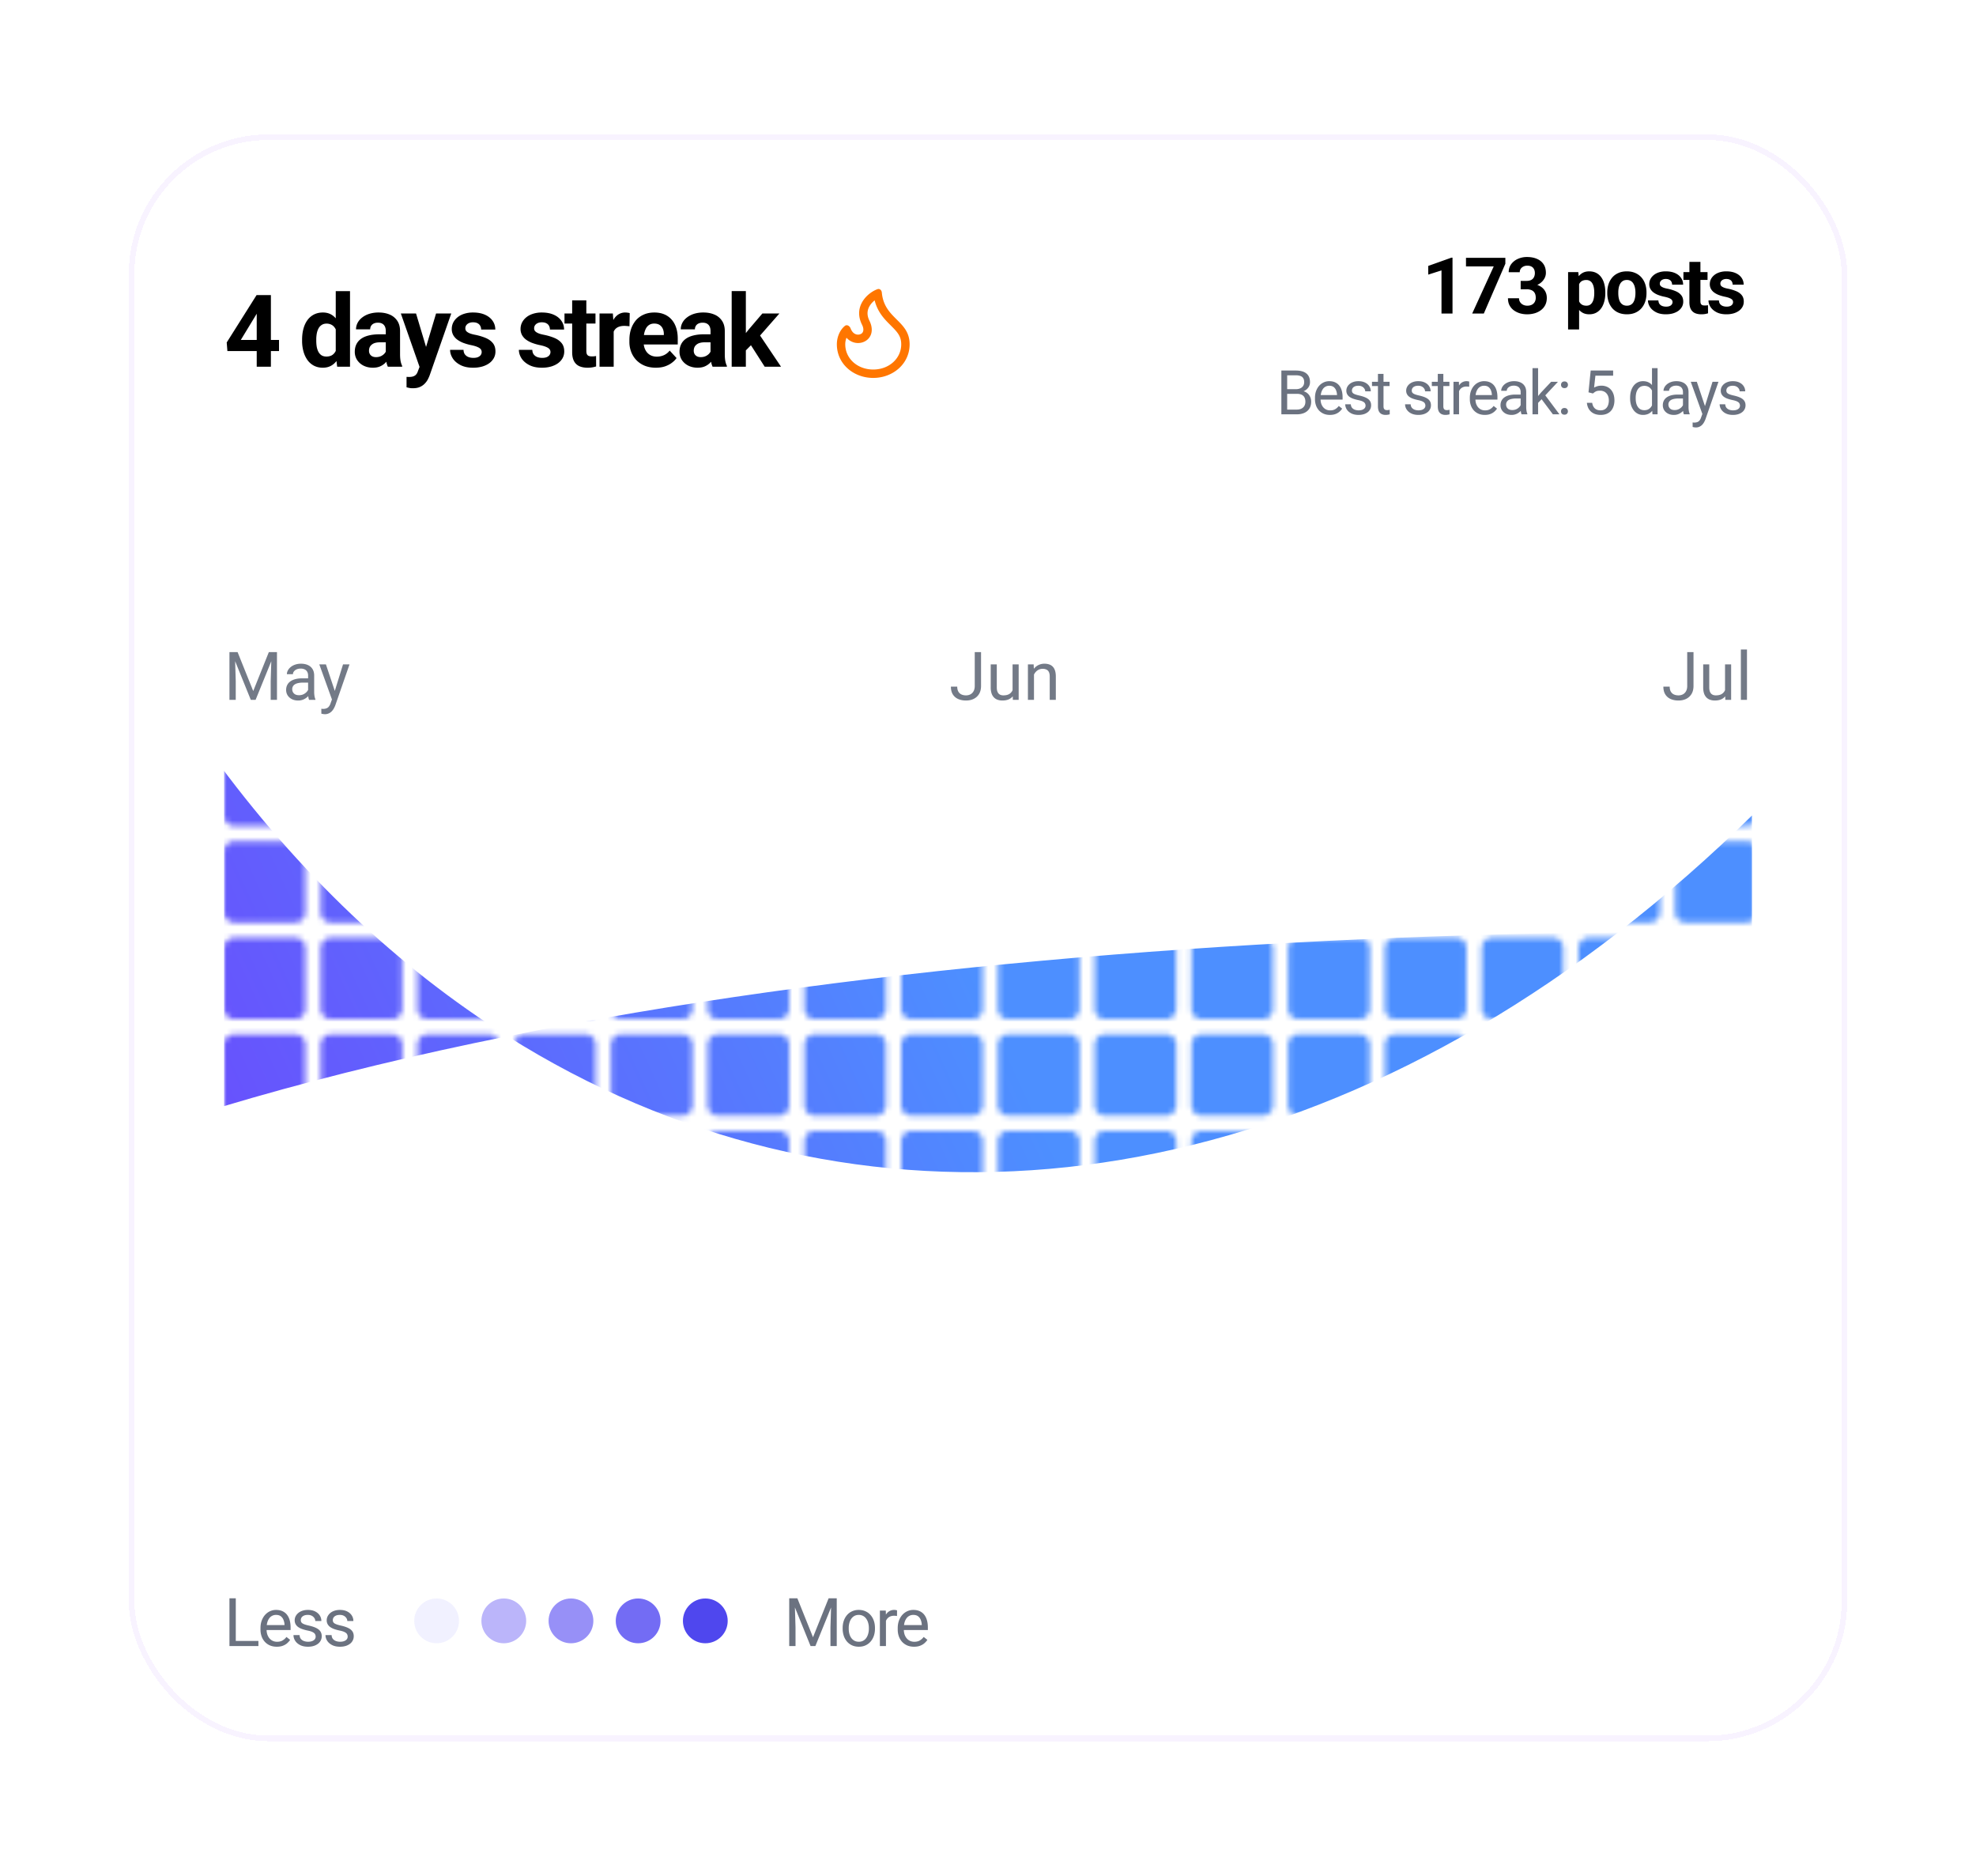 <svg xmlns="http://www.w3.org/2000/svg" width="353" height="335" fill="none" viewBox="0 0 353 335"><g filter="url(#a)"><rect width="305" height="285" x="24" y="17" fill="#fff" rx="24" shape-rendering="crispEdges"/><rect width="306" height="286" x="23.5" y="16.5" stroke="#60f" stroke-opacity=".05" rx="24.5" shape-rendering="crispEdges"/><path fill="#000" d="M49.844 52.719v1.986h-9.22l-.123-1.538 5.335-8.464h2.013l-2.18 3.648-2.654 4.368zm-1.45-8.016V57.5h-2.532V44.703zm11.585 10.723V44h2.549v13.5h-2.294zm-6.012-2.567v-.184q0-1.09.246-1.978.247-.896.721-1.538a3.3 3.3 0 0 1 1.169-.993q.694-.351 1.582-.351.835 0 1.459.351.633.351 1.072 1.002.45.641.721 1.52.272.87.396 1.908V53a10 10 0 0 1-.396 1.846 5.5 5.5 0 0 1-.72 1.494q-.44.633-1.073.984-.633.352-1.477.352-.887 0-1.582-.36a3.36 3.36 0 0 1-1.16-1.011 4.9 4.9 0 0 1-.712-1.53 7 7 0 0 1-.246-1.916m2.532-.184v.184q0 .59.087 1.099.097.51.308.905.22.387.563.607.351.21.852.21.65 0 1.072-.29.422-.298.642-.817.228-.519.264-1.195v-1.151q-.026-.554-.159-.994a2.2 2.2 0 0 0-.369-.764 1.6 1.6 0 0 0-.597-.492 1.85 1.85 0 0 0-.835-.176q-.493 0-.844.228a1.7 1.7 0 0 0-.571.607 3.2 3.2 0 0 0-.317.914 6 6 0 0 0-.096 1.125m12.42 2.68V51.12q0-.456-.15-.782a1.1 1.1 0 0 0-.466-.519q-.308-.184-.8-.184-.421 0-.73.15a1.06 1.06 0 0 0-.474.412 1.14 1.14 0 0 0-.167.624h-2.531q0-.606.281-1.151t.817-.958q.537-.422 1.275-.66a5.5 5.5 0 0 1 1.67-.236q1.107 0 1.968.369a3 3 0 0 1 1.354 1.107q.501.738.501 1.846v4.07q0 .78.097 1.282.096.493.28.862v.149h-2.557a3.7 3.7 0 0 1-.281-.967 8 8 0 0 1-.088-1.178m.333-3.647.018 1.433h-1.415q-.501 0-.87.114a1.6 1.6 0 0 0-.607.325 1.26 1.26 0 0 0-.352.475q-.105.271-.105.597t.15.59q.15.255.43.404.281.14.66.14.57 0 .992-.228.422-.229.65-.563.239-.333.247-.633l.668 1.073q-.141.36-.387.747-.237.386-.606.73a3.1 3.1 0 0 1-.888.553q-.519.21-1.23.21-.906 0-1.644-.36a3 3 0 0 1-1.16-1.01 2.65 2.65 0 0 1-.422-1.477q0-.747.281-1.327a2.6 2.6 0 0 1 .826-.976q.555-.404 1.38-.606.827-.21 1.916-.211zm6.127 4.72L77.9 47.99h2.716l-3.823 10.943q-.124.36-.334.773-.203.413-.554.782a2.6 2.6 0 0 1-.87.615q-.519.238-1.274.238a3 3 0 0 1-.59-.044q-.228-.044-.544-.123v-1.855h.202q.106.01.202.01.501 0 .818-.115.315-.114.51-.352.192-.228.307-.597zm-1.055-8.438 2.066 6.89.36 2.682-1.723.184-3.419-9.756zm11.725 6.882a.82.82 0 0 0-.158-.492q-.158-.22-.589-.404-.42-.194-1.221-.352a9.5 9.5 0 0 1-1.345-.396 4.7 4.7 0 0 1-1.072-.588 2.6 2.6 0 0 1-.704-.809 2.25 2.25 0 0 1-.254-1.081q0-.597.254-1.125.264-.527.748-.932.492-.413 1.195-.641a5 5 0 0 1 1.6-.237q1.24 0 2.126.395.897.396 1.372 1.09.483.685.483 1.564h-2.531q0-.37-.159-.659-.15-.299-.474-.466-.316-.175-.826-.175-.422 0-.73.149a1.1 1.1 0 0 0-.474.387.93.93 0 0 0-.159.527q0 .22.088.395a.96.96 0 0 0 .308.308q.21.141.545.264a7 7 0 0 0 .844.21q1.027.212 1.837.554.808.334 1.283.915.474.57.474 1.502 0 .633-.28 1.16a2.8 2.8 0 0 1-.81.923q-.527.387-1.265.607a6 6 0 0 1-1.644.21q-1.326 0-2.25-.474-.914-.475-1.388-1.204-.466-.738-.466-1.512h2.4q.017.519.263.835.255.317.642.457.394.141.852.141.492 0 .817-.132.325-.141.493-.369a.9.9 0 0 0 .175-.545m12.289 0a.82.82 0 0 0-.158-.492q-.159-.22-.59-.404-.421-.194-1.22-.352a9.5 9.5 0 0 1-1.346-.396 4.7 4.7 0 0 1-1.072-.588 2.6 2.6 0 0 1-.703-.809 2.25 2.25 0 0 1-.255-1.081q0-.597.255-1.125a2.9 2.9 0 0 1 .747-.932q.493-.413 1.195-.641a5 5 0 0 1 1.6-.237q1.239 0 2.127.395.897.396 1.371 1.09.483.685.483 1.564h-2.53q0-.37-.159-.659-.15-.299-.475-.466-.316-.175-.826-.175-.421 0-.73.149a1.1 1.1 0 0 0-.474.387.93.93 0 0 0-.158.527q0 .22.088.395a.96.96 0 0 0 .308.308q.21.141.544.264.343.114.844.21 1.029.212 1.837.554.81.334 1.283.915.475.57.475 1.502 0 .633-.281 1.16-.281.528-.809.923-.527.387-1.266.607a6 6 0 0 1-1.643.21q-1.328 0-2.25-.474-.914-.475-1.389-1.204-.466-.738-.466-1.512h2.4q.017.519.263.835.255.317.642.457.396.141.853.141.492 0 .817-.132.325-.141.492-.369a.9.9 0 0 0 .176-.545m8.043-6.882v1.793h-5.537V47.99zm-4.166-2.346h2.531v8.99q0 .414.105.634a.63.63 0 0 0 .334.307q.22.08.554.08.237 0 .422-.018a6 6 0 0 0 .325-.053l.009 1.863q-.325.105-.703.167a5 5 0 0 1-.835.062q-.835 0-1.459-.273a2 2 0 0 1-.949-.896q-.334-.616-.334-1.617zm7.418 4.42V57.5h-2.531v-9.51h2.382zm2.866-2.135-.044 2.346a6 6 0 0 0-.449-.044 5 5 0 0 0-.465-.026q-.537 0-.932.14-.387.133-.651.396a1.7 1.7 0 0 0-.386.642q-.123.378-.141.861l-.51-.158q0-.922.185-1.696.185-.783.536-1.363.36-.58.879-.896a2.23 2.23 0 0 1 1.186-.316q.212 0 .431.035.22.026.361.079m4.676 9.747q-1.107 0-1.986-.352a4.4 4.4 0 0 1-1.494-.993 4.4 4.4 0 0 1-.932-1.468 4.9 4.9 0 0 1-.325-1.793v-.351q0-1.081.307-1.978a4.7 4.7 0 0 1 .879-1.556 3.9 3.9 0 0 1 1.406-1.01q.826-.36 1.864-.36 1.01 0 1.793.333.782.335 1.309.95.537.615.809 1.476.273.853.272 1.899v1.054h-7.558V51.84h5.071v-.194q0-.527-.193-.94a1.5 1.5 0 0 0-.563-.668q-.378-.246-.967-.246-.501 0-.861.22-.36.219-.589.615a3.4 3.4 0 0 0-.334.932q-.105.527-.105 1.16v.351q0 .572.158 1.055.167.483.466.835.307.351.738.545.44.193.993.193.685 0 1.275-.263a2.76 2.76 0 0 0 1.028-.818l1.23 1.336a3.7 3.7 0 0 1-.817.826q-.51.396-1.23.65-.722.247-1.644.247m9.757-2.32v-4.237q0-.456-.15-.782a1.1 1.1 0 0 0-.466-.519q-.307-.184-.799-.184-.423 0-.73.15a1.06 1.06 0 0 0-.475.412 1.14 1.14 0 0 0-.167.624h-2.531q0-.606.281-1.151t.818-.958q.536-.422 1.274-.66a5.5 5.5 0 0 1 1.67-.236q1.108 0 1.969.369a3 3 0 0 1 1.353 1.107q.501.738.501 1.846v4.07q0 .78.097 1.282.097.493.281.862v.149H127.3a3.7 3.7 0 0 1-.282-.967 8 8 0 0 1-.087-1.178m.334-3.648.017 1.433h-1.415q-.501 0-.87.114a1.6 1.6 0 0 0-.606.325 1.25 1.25 0 0 0-.352.475q-.106.271-.106.597t.15.59q.15.255.431.404.28.14.659.14.572 0 .993-.228.422-.229.65-.563.239-.333.246-.633l.668 1.073q-.14.36-.386.747a3.5 3.5 0 0 1-.607.73 3.1 3.1 0 0 1-.887.553q-.519.21-1.231.21-.904 0-1.644-.36a3 3 0 0 1-1.16-1.01 2.66 2.66 0 0 1-.422-1.477q0-.747.282-1.327t.826-.976q.553-.404 1.38-.606.826-.21 1.916-.211zm5.977-7.717V57.5h-2.531V43.991zm5.994 4-4.131 4.71-2.215 2.241-.923-1.828 1.758-2.232 2.47-2.892zm-2.628 9.509-2.812-4.395 1.749-1.529 3.981 5.924z"/><g clip-path="url(#b)"><path fill="#ff7600" d="M157.533 44.253c.217 2.384 1.463 3.625 2.653 4.81 1.184 1.177 2.312 2.3 2.312 4.437 0 3.5-3 6-6.5 6s-6.498-2.488-6.498-6c0-1.298.536-2.56 1.425-3.286.376-.308.862 0 1.035.454.5 1.32 1.621 1.251 2.04.832.282-.282.341-.81-.003-1.5-1.657-3.313 1.038-5.75 2.773-6.354.39-.137.726.194.763.607M155.998 58c2.832 0 5-1.98 5-4.5 0-1.463-.68-2.19-1.879-3.383l-.036-.037c-1.013-1.008-2.3-2.29-2.834-4.434-.322.256-.63.58-.864.953-.432.696-.621 1.58-.046 2.73.473.947.67 2.284-.278 3.232-.61.61-1.545.84-2.403.633a2.8 2.8 0 0 1-1.436-.874A3.2 3.2 0 0 0 151 53.5c0 2.53 2.164 4.5 4.998 4.5"/></g><path fill="#000" d="M259.482 38.026V48h-1.968v-7.704l-2.366.752v-1.552l4.123-1.47zm9.441.02v1.06L265.075 48h-2.078l3.848-8.415h-4.956v-1.538zm2.735 4.123h1.053q.505 0 .834-.171.329-.177.485-.492a1.6 1.6 0 0 0 .164-.745q0-.383-.15-.677a1.02 1.02 0 0 0-.444-.465q-.302-.17-.759-.17-.363 0-.67.143-.307.144-.492.403a1.06 1.06 0 0 0-.185.629h-1.975q0-.82.437-1.429a3 3 0 0 1 1.19-.95 3.9 3.9 0 0 1 1.64-.342q1.012 0 1.771.328.759.322 1.182.95.424.63.424 1.56 0 .471-.219.915a2.6 2.6 0 0 1-.628.793q-.403.35-.985.56a3.9 3.9 0 0 1-1.305.206h-1.368zm0 1.497v-1.018h1.368q.813 0 1.428.184t1.032.533q.417.343.629.814.212.465.212 1.032 0 .698-.266 1.244-.267.54-.752.916-.479.376-1.121.574a4.9 4.9 0 0 1-1.402.192q-.628 0-1.237-.171a3.7 3.7 0 0 1-1.094-.526 2.7 2.7 0 0 1-.779-.89q-.287-.54-.287-1.277h1.975q0 .382.192.683.191.3.526.472.342.17.759.17.471 0 .807-.17.341-.178.519-.492a1.47 1.47 0 0 0 .185-.746q0-.546-.199-.875a1.18 1.18 0 0 0-.567-.492 2.2 2.2 0 0 0-.875-.157zm10.44-1.64v8.818h-1.969v-10.24h1.825zm4.683 2.194v.143q0 .807-.192 1.497-.184.69-.547 1.203a2.6 2.6 0 0 1-.902.793q-.534.28-1.231.28-.677 0-1.175-.273a2.45 2.45 0 0 1-.841-.765 4.4 4.4 0 0 1-.54-1.156 9 9 0 0 1-.315-1.408v-.376q.11-.807.315-1.476a4.3 4.3 0 0 1 .54-1.17q.342-.498.834-.772.498-.273 1.169-.273.704 0 1.237.266.54.267.902.766.37.5.554 1.19.192.69.192 1.53m-1.976.143v-.143q0-.472-.082-.868a2.3 2.3 0 0 0-.246-.704q-.164-.301-.438-.465a1.2 1.2 0 0 0-.649-.171 1.7 1.7 0 0 0-.691.13 1.16 1.16 0 0 0-.458.376q-.177.246-.266.587a4 4 0 0 0-.11.773v.95q.034.505.192.91.157.396.485.628.328.233.862.233.389 0 .656-.171.267-.178.43-.486.171-.308.24-.71.075-.405.075-.869m2.325.014v-.144q0-.812.232-1.497a3.5 3.5 0 0 1 .677-1.196q.444-.506 1.094-.786.649-.287 1.49-.287.84 0 1.497.287.655.28 1.101.786.45.506.683 1.196.233.684.233 1.497v.144q0 .807-.233 1.497a3.5 3.5 0 0 1-.683 1.196q-.445.507-1.094.786-.65.28-1.49.28-.841 0-1.498-.28a3.1 3.1 0 0 1-1.1-.786 3.6 3.6 0 0 1-.677-1.196 4.7 4.7 0 0 1-.232-1.497m1.968-.144v.144q0 .465.082.868.083.404.26.711.185.3.479.472.294.17.718.17.41 0 .704-.17t.471-.472q.178-.308.26-.71.089-.405.089-.869v-.144q0-.45-.089-.847a2.2 2.2 0 0 0-.267-.711 1.3 1.3 0 0 0-.471-.492 1.35 1.35 0 0 0-.711-.178q-.417 0-.711.178a1.4 1.4 0 0 0-.472.492 2.4 2.4 0 0 0-.26.71 4.2 4.2 0 0 0-.082.848m9.688 1.723a.64.64 0 0 0-.124-.383q-.123-.17-.458-.314-.327-.15-.95-.274a7.5 7.5 0 0 1-1.046-.307 3.6 3.6 0 0 1-.834-.458 2 2 0 0 1-.547-.63 1.75 1.75 0 0 1-.198-.84q0-.465.198-.875.206-.41.582-.725a2.8 2.8 0 0 1 .929-.499 3.9 3.9 0 0 1 1.244-.184q.964 0 1.655.307.697.309 1.066.848.376.533.376 1.217h-1.969q0-.286-.123-.513a.8.8 0 0 0-.369-.362q-.246-.137-.642-.137a1.3 1.3 0 0 0-.568.116.9.9 0 0 0-.369.301.7.7 0 0 0-.123.41q0 .171.068.308.075.129.24.24.163.108.423.204.267.09.657.164a7.5 7.5 0 0 1 1.428.431q.63.26.998.71.37.445.37 1.17 0 .492-.219.902a2.2 2.2 0 0 1-.629.718q-.411.3-.984.472-.568.164-1.279.164-1.032 0-1.75-.37-.711-.368-1.08-.936-.362-.575-.362-1.176h1.866q.014.404.205.65.198.246.499.355.307.11.663.11.382 0 .636-.103a.9.9 0 0 0 .383-.287.7.7 0 0 0 .137-.424m6.255-5.353v1.395h-4.307v-1.395zm-3.24-1.825h1.968v6.994q0 .321.082.492.09.17.26.239.171.061.431.062.184 0 .328-.014.15-.021.253-.041l.007 1.449a4 4 0 0 1-.547.13 4 4 0 0 1-.649.048q-.65 0-1.135-.212a1.57 1.57 0 0 1-.739-.697q-.26-.48-.259-1.258zm7.8 7.178a.64.64 0 0 0-.123-.383q-.123-.17-.458-.314-.328-.15-.95-.274a7.4 7.4 0 0 1-1.046-.307 3.6 3.6 0 0 1-.834-.458 2 2 0 0 1-.547-.63 1.75 1.75 0 0 1-.198-.84q0-.465.198-.875.205-.41.581-.725.382-.32.93-.499a3.9 3.9 0 0 1 1.244-.184q.964 0 1.654.307.698.309 1.067.848.375.533.376 1.217h-1.969q0-.286-.123-.513a.8.8 0 0 0-.369-.362q-.247-.137-.643-.137-.329 0-.567.116a.86.86 0 0 0-.369.301.7.7 0 0 0-.123.41q0 .171.068.308.075.129.239.24.165.108.424.204.266.09.656.164a7.6 7.6 0 0 1 1.429.431q.629.26.998.71.369.445.369 1.17 0 .492-.219.902a2.2 2.2 0 0 1-.629.718 3.2 3.2 0 0 1-.984.472 4.6 4.6 0 0 1-1.278.164q-1.033 0-1.75-.37-.711-.368-1.08-.936-.363-.575-.363-1.176h1.867q.013.404.205.65.198.246.499.355.307.11.663.11.382 0 .636-.103a.9.9 0 0 0 .382-.287.7.7 0 0 0 .137-.424"/><path fill="#6b7280" d="M231.695 62.342h-1.982l-.01-.832h1.799q.446 0 .779-.15t.515-.43q.189-.285.188-.677 0-.43-.166-.698a.92.92 0 0 0-.5-.398q-.333-.129-.848-.129h-1.526V66h-1.036v-7.82h2.562q.601 0 1.074.123.473.118.8.376.333.252.505.645.172.391.172.94 0 .483-.247.875a1.9 1.9 0 0 1-.688.634q-.435.247-1.02.317zM231.647 66h-2.342l.586-.843h1.756q.494 0 .838-.172.35-.172.532-.484.182-.316.182-.746 0-.434-.156-.752a1.07 1.07 0 0 0-.488-.489q-.333-.171-.86-.172h-1.477l.011-.832h2.02l.22.3q.563.049.956.323.392.269.596.687.21.42.209.924 0 .73-.322 1.236-.317.499-.897.762-.58.258-1.364.258m5.935.107q-.606 0-1.101-.204a2.5 2.5 0 0 1-.843-.585 2.6 2.6 0 0 1-.537-.892 3.3 3.3 0 0 1-.188-1.128v-.225q0-.71.209-1.263.21-.558.57-.945t.816-.585a2.35 2.35 0 0 1 .946-.199q.623 0 1.074.215.456.215.746.602.29.38.43.902.14.516.14 1.128v.446h-4.34v-.812h3.346v-.075a2.5 2.5 0 0 0-.161-.752 1.36 1.36 0 0 0-.43-.601q-.295-.236-.805-.236a1.35 1.35 0 0 0-1.112.563 2.1 2.1 0 0 0-.317.683 3.5 3.5 0 0 0-.113.929v.225q0 .414.113.78.118.36.338.633.226.274.543.43.322.155.73.155.526 0 .892-.215.364-.214.639-.574l.601.478q-.187.285-.478.542a2.3 2.3 0 0 1-.714.42q-.418.16-.994.16m6.366-1.648a.84.84 0 0 0-.097-.398q-.091-.188-.381-.338-.285-.156-.86-.269a7 7 0 0 1-.875-.242 2.7 2.7 0 0 1-.661-.338 1.4 1.4 0 0 1-.413-.467 1.3 1.3 0 0 1-.145-.629q0-.343.15-.65.156-.306.435-.542a2.1 2.1 0 0 1 .682-.37q.397-.135.886-.135.698 0 1.193.247.494.247.757.66.263.409.263.909h-.993a.86.86 0 0 0-.145-.468 1.1 1.1 0 0 0-.414-.381q-.268-.15-.661-.15-.413 0-.671.128a.87.87 0 0 0-.371.317.8.8 0 0 0-.059.698q.06.124.204.232.145.101.409.193.263.091.671.182.714.162 1.176.387t.688.553q.225.328.225.795 0 .382-.161.699a1.55 1.55 0 0 1-.456.547q-.296.226-.709.355a3.2 3.2 0 0 1-.919.123q-.768 0-1.3-.273-.531-.275-.805-.71a1.7 1.7 0 0 1-.274-.918h.999q.021.408.236.65.215.236.526.338.312.097.618.097.408 0 .682-.107a.96.96 0 0 0 .425-.296.7.7 0 0 0 .145-.43m4.292-4.27v.762h-3.143v-.763zm-2.079-1.413h.994v5.785q0 .294.091.445.092.15.236.2a1 1 0 0 0 .312.047q.123 0 .258-.021.14-.027.209-.043l.005.811a2 2 0 0 1-.311.07 2.4 2.4 0 0 1-.457.037q-.365 0-.671-.145a1.1 1.1 0 0 1-.489-.483q-.177-.344-.177-.924zm8.476 5.682a.84.84 0 0 0-.096-.397q-.091-.188-.382-.338-.284-.156-.859-.269a7 7 0 0 1-.875-.242 2.6 2.6 0 0 1-.661-.338 1.4 1.4 0 0 1-.414-.467 1.3 1.3 0 0 1-.145-.629q0-.343.151-.65.156-.306.435-.542a2.1 2.1 0 0 1 .682-.37q.397-.135.886-.135.699 0 1.192.247.495.247.758.66.263.409.263.909h-.994a.85.85 0 0 0-.145-.468 1.07 1.07 0 0 0-.413-.381q-.269-.15-.661-.15-.413 0-.671.128a.86.86 0 0 0-.371.317.8.8 0 0 0-.059.698q.058.124.204.232.146.101.408.193.264.091.672.182.714.162 1.176.387t.687.553.226.795q0 .382-.161.699a1.55 1.55 0 0 1-.457.547q-.295.226-.709.355a3.2 3.2 0 0 1-.918.123q-.768 0-1.3-.273a2 2 0 0 1-.806-.71 1.7 1.7 0 0 1-.273-.918h.999q.021.408.236.65.215.236.526.338.312.097.618.097.408 0 .682-.107a.95.95 0 0 0 .424-.296.7.7 0 0 0 .145-.43m4.292-4.27v.763h-3.142v-.763zm-2.078-1.412h.993v5.785q0 .294.092.445.091.15.236.2a1 1 0 0 0 .312.047q.123 0 .257-.021.14-.027.21-.043l.005.811a2 2 0 0 1-.311.07 2.4 2.4 0 0 1-.457.037q-.365 0-.671-.145a1.1 1.1 0 0 1-.489-.483q-.177-.344-.177-.924zm3.798 2.326V66h-.994v-5.812h.967zm1.815-.946-.005.924a1.5 1.5 0 0 0-.237-.032 3 3 0 0 0-.247-.01 1.6 1.6 0 0 0-.607.107 1.3 1.3 0 0 0-.446.3 1.5 1.5 0 0 0-.29.462 2.2 2.2 0 0 0-.134.58l-.279.161q0-.526.102-.988.107-.462.328-.816a1.6 1.6 0 0 1 .558-.559 1.57 1.57 0 0 1 1.064-.177q.14.021.193.048m2.783 5.951q-.608 0-1.101-.204a2.5 2.5 0 0 1-.844-.585 2.6 2.6 0 0 1-.537-.892 3.3 3.3 0 0 1-.188-1.128v-.225q0-.71.21-1.263.209-.558.569-.945t.816-.585a2.35 2.35 0 0 1 .946-.199q.623 0 1.074.215.456.215.746.602.29.38.43.902.14.516.14 1.128v.446h-4.34v-.812h3.346v-.075a2.5 2.5 0 0 0-.161-.752 1.35 1.35 0 0 0-.43-.601q-.295-.236-.805-.236a1.35 1.35 0 0 0-1.112.563 2.1 2.1 0 0 0-.317.683 3.5 3.5 0 0 0-.113.929v.225q0 .414.113.78.119.36.338.633.227.274.543.43.322.155.73.155.526 0 .892-.215.365-.214.639-.574l.602.478q-.189.285-.478.542a2.3 2.3 0 0 1-.715.42q-.418.16-.993.16m6.408-1.1v-2.992q0-.344-.14-.596a.9.9 0 0 0-.408-.398 1.5 1.5 0 0 0-.677-.14q-.376 0-.661.13a1.15 1.15 0 0 0-.44.338.74.74 0 0 0-.156.45h-.993q0-.31.161-.617.16-.306.462-.553.306-.251.73-.398.43-.15.956-.15.634 0 1.117.215.489.215.763.65.279.429.279 1.08v2.706q0 .291.049.618.053.328.156.564V66h-1.037a1.8 1.8 0 0 1-.118-.457 4 4 0 0 1-.043-.537m.172-2.53.01.698h-1.004a3.7 3.7 0 0 0-.757.07 1.7 1.7 0 0 0-.559.198.95.95 0 0 0-.344.339.9.9 0 0 0-.118.467q0 .275.124.5a.9.9 0 0 0 .37.36q.253.128.618.128.456 0 .806-.193.349-.194.553-.473.21-.28.225-.542l.425.478a1.4 1.4 0 0 1-.204.5 2.4 2.4 0 0 1-1.101.94 2.1 2.1 0 0 1-.849.16q-.59 0-1.037-.23a1.8 1.8 0 0 1-.687-.618 1.64 1.64 0 0 1-.242-.876q0-.467.183-.821.182-.36.526-.597.344-.241.827-.365a4.4 4.4 0 0 1 1.08-.123zm2.943-4.727V66h-.999v-8.25zm3.551 2.438-2.535 2.713-1.418 1.472-.081-1.059 1.015-1.213 1.805-1.913zM277.413 66l-2.073-2.772.515-.886L278.584 66zm1.451-.526q0-.253.155-.425.162-.177.462-.177t.457.177a.6.6 0 0 1 .161.425.6.6 0 0 1-.161.419q-.156.171-.457.171-.3 0-.462-.171a.6.6 0 0 1-.155-.42m.005-4.743q0-.252.156-.424.16-.178.462-.178.3 0 .456.178a.6.6 0 0 1 .161.424.6.6 0 0 1-.161.419q-.156.171-.456.172-.302 0-.462-.172a.6.6 0 0 1-.156-.419m5.7 1.547-.795-.204.392-3.894h4.012v.918h-3.169l-.236 2.127q.215-.124.542-.23.333-.108.763-.108a2.4 2.4 0 0 1 .972.188q.43.182.73.526.307.345.468.827.16.484.161 1.08 0 .564-.156 1.036-.15.473-.456.828a2.06 2.06 0 0 1-.774.542q-.462.193-1.09.193-.472 0-.897-.129a2.3 2.3 0 0 1-.752-.402 2.2 2.2 0 0 1-.537-.677 2.7 2.7 0 0 1-.258-.956h.945q.065.44.258.741.193.3.505.457.317.15.736.15.355 0 .628-.123.275-.124.462-.355.188-.23.285-.559a2.5 2.5 0 0 0 .102-.735q0-.371-.102-.688a1.6 1.6 0 0 0-.306-.553 1.35 1.35 0 0 0-.489-.365 1.6 1.6 0 0 0-.666-.135q-.5 0-.757.135-.253.134-.521.365m10.549 2.594V57.75h.999V66h-.913zm-3.91-1.713v-.113q0-.666.161-1.209.167-.547.468-.94.306-.391.725-.601.424-.215.945-.215.548 0 .956.193.413.188.698.554.29.36.457.87.166.51.231 1.154v.495q-.06.639-.231 1.15a2.7 2.7 0 0 1-.457.87 1.9 1.9 0 0 1-.698.552 2.3 2.3 0 0 1-.967.188q-.51 0-.934-.22a2.2 2.2 0 0 1-.725-.618 3 3 0 0 1-.468-.934 4.1 4.1 0 0 1-.161-1.176m.999-.113v.113q0 .435.086.816.091.381.279.672.189.29.478.456.291.16.693.161.495 0 .811-.21.322-.208.516-.553a3.2 3.2 0 0 0 .301-.746V62.46a3 3 0 0 0-.188-.569 1.8 1.8 0 0 0-.312-.494 1.34 1.34 0 0 0-.467-.35 1.5 1.5 0 0 0-.65-.128q-.408 0-.704.172a1.4 1.4 0 0 0-.478.462 2.2 2.2 0 0 0-.279.677 3.7 3.7 0 0 0-.086.816m8.444 1.96v-2.991q0-.344-.14-.596a.9.9 0 0 0-.408-.398 1.5 1.5 0 0 0-.677-.14q-.376 0-.66.13a1.15 1.15 0 0 0-.441.338.74.74 0 0 0-.156.45h-.993q0-.31.161-.617.16-.306.462-.553.306-.251.73-.398.43-.15.956-.15.634 0 1.118.215.488.215.762.65.28.429.28 1.08v2.706q0 .291.048.618.054.328.156.564V66h-1.037a2 2 0 0 1-.118-.457 4 4 0 0 1-.043-.537m.172-2.53.011.699h-1.005a3.7 3.7 0 0 0-.757.07q-.333.065-.559.198a.95.95 0 0 0-.344.339.9.9 0 0 0-.118.467q0 .275.124.5a.9.9 0 0 0 .37.36q.253.128.618.128.456 0 .806-.193.35-.194.553-.473.21-.28.226-.542l.424.478a1.4 1.4 0 0 1-.204.5 2.4 2.4 0 0 1-1.101.94 2.1 2.1 0 0 1-.849.16q-.59 0-1.037-.23a1.8 1.8 0 0 1-.687-.618 1.64 1.64 0 0 1-.242-.876q0-.467.183-.821a1.6 1.6 0 0 1 .526-.597q.344-.241.827-.365a4.4 4.4 0 0 1 1.08-.123zm3.491 2.922 1.617-5.21h1.064l-2.331 6.709a4 4 0 0 1-.215.462 2.2 2.2 0 0 1-.333.478q-.204.225-.494.365-.285.145-.683.145a2 2 0 0 1-.3-.032 3 3 0 0 1-.258-.054l-.006-.805q.043.005.135.01.096.011.134.011a1.6 1.6 0 0 0 .575-.091.87.87 0 0 0 .397-.296q.167-.204.285-.564zm-1.187-5.21 1.51 4.512.258 1.048-.715.365-2.138-5.925zm7.708 4.27a.84.84 0 0 0-.096-.397q-.091-.188-.382-.338-.284-.156-.859-.269a7 7 0 0 1-.876-.242 2.7 2.7 0 0 1-.66-.338 1.4 1.4 0 0 1-.414-.467 1.3 1.3 0 0 1-.145-.629q0-.343.151-.65a1.7 1.7 0 0 1 .435-.542q.284-.237.682-.37.397-.135.886-.135.699 0 1.192.247.495.247.758.66.263.409.263.909h-.994a.85.85 0 0 0-.145-.468 1.07 1.07 0 0 0-.413-.381q-.269-.15-.661-.15-.413 0-.671.128a.86.86 0 0 0-.371.317.8.8 0 0 0-.059.698q.058.124.204.232.145.101.408.193.264.091.672.182.714.162 1.176.387t.687.553.226.795q0 .382-.161.699a1.55 1.55 0 0 1-.457.547q-.295.226-.709.355a3.2 3.2 0 0 1-.918.123q-.768 0-1.3-.273a2 2 0 0 1-.806-.71 1.7 1.7 0 0 1-.273-.918h.999q.021.408.236.65.215.236.526.338.312.097.618.097.408 0 .682-.107a.95.95 0 0 0 .424-.296.7.7 0 0 0 .145-.43"/><g fill="#737a87" clip-path="url(#c)"><path d="M41.348 108.469h1.095l2.795 6.955 2.79-6.955h1.1L45.66 117h-.855zm-.358 0h.967l.158 5.203V117H40.99zm7.524 0h.966V117h-1.124v-3.328zm6.527 7.447v-3.264q0-.374-.152-.65a1 1 0 0 0-.446-.434 1.6 1.6 0 0 0-.738-.152q-.41 0-.72.141a1.24 1.24 0 0 0-.481.369.8.8 0 0 0-.17.492H51.25q0-.34.176-.674.175-.335.504-.603.333-.276.797-.434a3.2 3.2 0 0 1 1.043-.164q.69 0 1.218.234.534.235.832.709.305.469.305 1.178v2.953q0 .317.053.674.058.357.17.615V117h-1.131a2 2 0 0 1-.13-.498 4 4 0 0 1-.046-.586m.188-2.76.011.762h-1.096q-.462 0-.826.076a1.9 1.9 0 0 0-.609.217q-.247.147-.375.369a1 1 0 0 0-.129.51q0 .299.135.545t.404.392q.275.141.674.141.498 0 .879-.211.381-.21.603-.516.23-.305.247-.591l.462.521a1.6 1.6 0 0 1-.222.545 2.6 2.6 0 0 1-1.201 1.025 2.3 2.3 0 0 1-.926.176q-.645 0-1.131-.252a1.93 1.93 0 0 1-.75-.674 1.8 1.8 0 0 1-.264-.955q0-.51.2-.896.198-.393.574-.651.374-.263.902-.398.527-.135 1.178-.135zm4.289 3.188 1.763-5.684h1.16l-2.543 7.319a4 4 0 0 1-.234.503 2.4 2.4 0 0 1-.363.522 1.7 1.7 0 0 1-.54.398 1.6 1.6 0 0 1-.743.159q-.13 0-.328-.036a3 3 0 0 1-.282-.058l-.006-.879q.047.006.147.012.105.01.146.011.369 0 .627-.099a.95.95 0 0 0 .434-.323 1.9 1.9 0 0 0 .31-.615zm-1.295-5.684 1.646 4.922.281 1.143-.779.398-2.332-6.463zm115.91 3.85v-6.041h1.125v6.041q0 .843-.346 1.424-.346.58-.955.884-.603.3-1.389.299-.785 0-1.394-.269a2.1 2.1 0 0 1-.955-.821q-.346-.55-.346-1.388h1.131q0 .539.199.884.2.346.551.51.357.164.814.164.446 0 .797-.187.358-.194.563-.569.204-.38.205-.931m6.756 1.025v-4.875h1.09V117h-1.038zm.205-1.336.451-.011q0 .632-.135 1.171a2.5 2.5 0 0 1-.422.926 2 2 0 0 1-.767.615q-.475.217-1.155.217-.462 0-.849-.135a1.7 1.7 0 0 1-.656-.416 1.9 1.9 0 0 1-.428-.732 3.5 3.5 0 0 1-.147-1.084v-4.09h1.084v4.102q0 .427.094.709.099.275.264.439.17.159.375.223.21.064.433.064.691 0 1.096-.263a1.5 1.5 0 0 0 .58-.721q.182-.458.182-1.014m3.621-2.185V117h-1.084v-6.34h1.025zm-.258 1.576-.451-.018q.006-.65.193-1.201.188-.556.528-.967a2.4 2.4 0 0 1 .808-.633 2.4 2.4 0 0 1 1.049-.228q.469 0 .844.129.375.123.638.398.27.276.411.715.14.434.14 1.061V117h-1.09v-4.166q0-.498-.146-.797a.9.9 0 0 0-.428-.439 1.5 1.5 0 0 0-.691-.141q-.405 0-.739.17a1.8 1.8 0 0 0-.568.469 2.4 2.4 0 0 0-.369.685 2.5 2.5 0 0 0-.129.809m116.953.92v-6.041h1.125v6.041q0 .843-.346 1.424-.345.58-.955.884-.603.3-1.388.299-.786 0-1.395-.269a2.1 2.1 0 0 1-.955-.821q-.346-.55-.346-1.388h1.131q0 .539.199.884.2.346.551.51.358.164.815.164.445 0 .797-.187.357-.194.562-.569.205-.38.205-.931m6.756 1.025v-4.875h1.09V117h-1.037zm.205-1.336.451-.011q0 .632-.134 1.171a2.5 2.5 0 0 1-.422.926 2 2 0 0 1-.768.615q-.474.217-1.154.217-.463 0-.85-.135a1.7 1.7 0 0 1-.656-.416 1.9 1.9 0 0 1-.428-.732q-.147-.451-.146-1.084v-4.09h1.084v4.102q0 .427.093.709.1.275.264.439.17.159.375.223.211.064.434.064.692 0 1.095-.263a1.5 1.5 0 0 0 .58-.721q.183-.458.182-1.014m3.715-6.199v9h-1.09v-9z"/></g><g clip-path="url(#d)"><mask id="f" width="413" height="118" x="40" y="125" maskUnits="userSpaceOnUse" style="mask-type:alpha"><path fill="#fff" d="M40 126.815c0-1.002.813-1.815 1.816-1.815h10.93c1.002 0 1.815.813 1.815 1.815v10.893a1.815 1.815 0 0 1-1.815 1.815h-10.93A1.815 1.815 0 0 1 40 137.708zm17.284 0c0-1.002.813-1.815 1.816-1.815h10.93c1.002 0 1.815.813 1.815 1.815v10.893a1.815 1.815 0 0 1-1.815 1.815H59.1a1.815 1.815 0 0 1-1.816-1.815zm17.284 0c0-1.002.813-1.815 1.816-1.815h10.93c1.002 0 1.815.813 1.815 1.815v10.893a1.815 1.815 0 0 1-1.815 1.815h-10.93a1.815 1.815 0 0 1-1.816-1.815zm17.284 0c0-1.002.813-1.815 1.816-1.815h10.93c1.002 0 1.815.813 1.815 1.815v10.893a1.816 1.816 0 0 1-1.815 1.815h-10.93a1.815 1.815 0 0 1-1.816-1.815zm17.284 0c0-1.002.813-1.815 1.816-1.815h10.93c1.002 0 1.815.813 1.815 1.815v10.893a1.816 1.816 0 0 1-1.815 1.815h-10.93a1.816 1.816 0 0 1-1.816-1.815zm17.284 0c0-1.002.813-1.815 1.816-1.815h10.93c1.002 0 1.815.813 1.815 1.815v10.893a1.816 1.816 0 0 1-1.815 1.815h-10.93a1.816 1.816 0 0 1-1.816-1.815zm17.284 0c0-1.002.813-1.815 1.816-1.815h10.93c1.002 0 1.815.813 1.815 1.815v10.893a1.816 1.816 0 0 1-1.815 1.815h-10.93a1.816 1.816 0 0 1-1.816-1.815zm17.284 0c0-1.002.813-1.815 1.816-1.815h10.93c1.002 0 1.815.813 1.815 1.815v10.893a1.816 1.816 0 0 1-1.815 1.815h-10.93a1.816 1.816 0 0 1-1.816-1.815zm17.284 0c0-1.002.813-1.815 1.816-1.815h10.93c1.002 0 1.815.813 1.815 1.815v10.893a1.816 1.816 0 0 1-1.815 1.815h-10.93a1.816 1.816 0 0 1-1.816-1.815zm17.284 0c0-1.002.813-1.815 1.816-1.815h10.93c1.002 0 1.815.813 1.815 1.815v10.893a1.816 1.816 0 0 1-1.815 1.815h-10.93a1.816 1.816 0 0 1-1.816-1.815zm17.284 0c0-1.002.813-1.815 1.816-1.815h10.93c1.002 0 1.815.813 1.815 1.815v10.893a1.816 1.816 0 0 1-1.815 1.815h-10.93a1.816 1.816 0 0 1-1.816-1.815zm17.284 0c0-1.002.813-1.815 1.816-1.815h10.93c1.002 0 1.815.813 1.815 1.815v10.893a1.816 1.816 0 0 1-1.815 1.815h-10.93a1.816 1.816 0 0 1-1.816-1.815zm17.284 0c0-1.002.813-1.815 1.815-1.815h10.931c1.002 0 1.815.813 1.815 1.815v10.893a1.816 1.816 0 0 1-1.815 1.815h-10.931a1.816 1.816 0 0 1-1.815-1.815zm17.284 0c0-1.002.813-1.815 1.815-1.815h10.931c1.002 0 1.815.813 1.815 1.815v10.893a1.816 1.816 0 0 1-1.815 1.815h-10.931a1.816 1.816 0 0 1-1.815-1.815zm17.284 0c0-1.002.813-1.815 1.815-1.815h10.931c1.002 0 1.815.813 1.815 1.815v10.893a1.816 1.816 0 0 1-1.815 1.815h-10.931a1.816 1.816 0 0 1-1.815-1.815zm17.284 0c0-1.002.813-1.815 1.815-1.815h10.931c1.002 0 1.815.813 1.815 1.815v10.893a1.816 1.816 0 0 1-1.815 1.815h-10.931a1.816 1.816 0 0 1-1.815-1.815zm17.284 0c0-1.002.813-1.815 1.815-1.815h10.931c1.002 0 1.815.813 1.815 1.815v10.893a1.816 1.816 0 0 1-1.815 1.815h-10.931a1.816 1.816 0 0 1-1.815-1.815zm17.284 0c0-1.002.813-1.815 1.815-1.815h10.931c1.002 0 1.815.813 1.815 1.815v10.893a1.816 1.816 0 0 1-1.815 1.815h-10.931a1.816 1.816 0 0 1-1.815-1.815zm17.284 0c0-1.002.813-1.815 1.815-1.815h10.931c1.002 0 1.815.813 1.815 1.815v10.893a1.816 1.816 0 0 1-1.815 1.815h-10.931a1.816 1.816 0 0 1-1.815-1.815zm17.284 0c0-1.002.813-1.815 1.815-1.815h10.931c1.002 0 1.815.813 1.815 1.815v10.893a1.816 1.816 0 0 1-1.815 1.815h-10.931a1.816 1.816 0 0 1-1.815-1.815zm17.284 0c0-1.002.813-1.815 1.815-1.815h10.931c1.002 0 1.815.813 1.815 1.815v10.893a1.816 1.816 0 0 1-1.815 1.815h-10.931a1.816 1.816 0 0 1-1.815-1.815zm17.284 0c0-1.002.813-1.815 1.815-1.815h10.931c1.002 0 1.815.813 1.815 1.815v10.893a1.816 1.816 0 0 1-1.815 1.815h-10.931a1.816 1.816 0 0 1-1.815-1.815zm17.284 0c0-1.002.813-1.815 1.815-1.815h10.931c1.002 0 1.815.813 1.815 1.815v10.893a1.816 1.816 0 0 1-1.816 1.815h-10.93a1.816 1.816 0 0 1-1.815-1.815zm17.284 0c0-1.002.813-1.815 1.815-1.815h10.931c1.002 0 1.815.813 1.815 1.815v10.893a1.816 1.816 0 0 1-1.816 1.815h-10.93a1.816 1.816 0 0 1-1.815-1.815zM40 144.062c0-1.003.813-1.816 1.816-1.816h10.93c1.002 0 1.815.813 1.815 1.816v10.892a1.815 1.815 0 0 1-1.815 1.815h-10.93A1.815 1.815 0 0 1 40 154.954zm17.284 0c0-1.003.813-1.816 1.816-1.816h10.93c1.002 0 1.815.813 1.815 1.816v10.892a1.815 1.815 0 0 1-1.815 1.815H59.1a1.815 1.815 0 0 1-1.816-1.815zm17.284 0c0-1.003.813-1.816 1.816-1.816h10.93c1.002 0 1.815.813 1.815 1.816v10.892a1.815 1.815 0 0 1-1.815 1.815h-10.93a1.815 1.815 0 0 1-1.816-1.815zm17.284 0c0-1.003.813-1.816 1.816-1.816h10.93c1.002 0 1.815.813 1.815 1.816v10.892a1.816 1.816 0 0 1-1.815 1.815h-10.93a1.815 1.815 0 0 1-1.816-1.815zm17.284 0c0-1.003.813-1.816 1.816-1.816h10.93c1.002 0 1.815.813 1.815 1.816v10.892a1.816 1.816 0 0 1-1.815 1.815h-10.93a1.816 1.816 0 0 1-1.816-1.815zm17.284 0c0-1.003.813-1.816 1.816-1.816h10.93c1.002 0 1.815.813 1.815 1.816v10.892a1.816 1.816 0 0 1-1.815 1.815h-10.93a1.816 1.816 0 0 1-1.816-1.815zm17.284 0c0-1.003.813-1.816 1.816-1.816h10.93c1.002 0 1.815.813 1.815 1.816v10.892a1.816 1.816 0 0 1-1.815 1.815h-10.93a1.816 1.816 0 0 1-1.816-1.815zm17.284 0c0-1.003.813-1.816 1.816-1.816h10.93c1.002 0 1.815.813 1.815 1.816v10.892a1.816 1.816 0 0 1-1.815 1.815h-10.93a1.816 1.816 0 0 1-1.816-1.815zm17.284 0c0-1.003.813-1.816 1.816-1.816h10.93c1.002 0 1.815.813 1.815 1.816v10.892a1.816 1.816 0 0 1-1.815 1.815h-10.93a1.816 1.816 0 0 1-1.816-1.815zm17.284 0c0-1.003.813-1.816 1.816-1.816h10.93c1.002 0 1.815.813 1.815 1.816v10.892a1.816 1.816 0 0 1-1.815 1.815h-10.93a1.816 1.816 0 0 1-1.816-1.815zm17.284 0c0-1.003.813-1.816 1.816-1.816h10.93c1.002 0 1.815.813 1.815 1.816v10.892a1.816 1.816 0 0 1-1.815 1.815h-10.93a1.816 1.816 0 0 1-1.816-1.815zm17.284 0c0-1.003.813-1.816 1.816-1.816h10.93c1.002 0 1.815.813 1.815 1.816v10.892a1.816 1.816 0 0 1-1.815 1.815h-10.93a1.816 1.816 0 0 1-1.816-1.815zm17.284 0c0-1.003.813-1.816 1.815-1.816h10.931c1.002 0 1.815.813 1.815 1.816v10.892a1.816 1.816 0 0 1-1.815 1.815h-10.931a1.816 1.816 0 0 1-1.815-1.815zm17.284 0c0-1.003.813-1.816 1.815-1.816h10.931c1.002 0 1.815.813 1.815 1.816v10.892a1.816 1.816 0 0 1-1.815 1.815h-10.931a1.816 1.816 0 0 1-1.815-1.815zm17.284 0c0-1.003.813-1.816 1.815-1.816h10.931c1.002 0 1.815.813 1.815 1.816v10.892a1.816 1.816 0 0 1-1.815 1.815h-10.931a1.816 1.816 0 0 1-1.815-1.815zm17.284 0c0-1.003.813-1.816 1.815-1.816h10.931c1.002 0 1.815.813 1.815 1.816v10.892a1.816 1.816 0 0 1-1.815 1.815h-10.931a1.816 1.816 0 0 1-1.815-1.815zm17.284 0c0-1.003.813-1.816 1.815-1.816h10.931c1.002 0 1.815.813 1.815 1.816v10.892a1.816 1.816 0 0 1-1.815 1.815h-10.931a1.816 1.816 0 0 1-1.815-1.815zm17.284 0c0-1.003.813-1.816 1.815-1.816h10.931c1.002 0 1.815.813 1.815 1.816v10.892a1.816 1.816 0 0 1-1.815 1.815h-10.931a1.816 1.816 0 0 1-1.815-1.815zm17.284 0c0-1.003.813-1.816 1.815-1.816h10.931c1.002 0 1.815.813 1.815 1.816v10.892a1.816 1.816 0 0 1-1.815 1.815h-10.931a1.816 1.816 0 0 1-1.815-1.815zm17.284 0c0-1.003.813-1.816 1.815-1.816h10.931c1.002 0 1.815.813 1.815 1.816v10.892a1.816 1.816 0 0 1-1.815 1.815h-10.931a1.816 1.816 0 0 1-1.815-1.815zm17.284 0c0-1.003.813-1.816 1.815-1.816h10.931c1.002 0 1.815.813 1.815 1.816v10.892a1.816 1.816 0 0 1-1.815 1.815h-10.931a1.816 1.816 0 0 1-1.815-1.815zm17.284 0c0-1.003.813-1.816 1.815-1.816h10.931c1.002 0 1.815.813 1.815 1.816v10.892a1.816 1.816 0 0 1-1.815 1.815h-10.931a1.816 1.816 0 0 1-1.815-1.815zm17.284 0c0-1.003.813-1.816 1.815-1.816h10.931c1.002 0 1.815.813 1.815 1.816v10.892a1.816 1.816 0 0 1-1.816 1.815h-10.93a1.816 1.816 0 0 1-1.815-1.815zm17.284 0c0-1.003.813-1.816 1.815-1.816h10.931c1.002 0 1.815.813 1.815 1.816v10.892a1.816 1.816 0 0 1-1.816 1.815h-10.93a1.816 1.816 0 0 1-1.815-1.815zM40 161.308c0-1.003.813-1.816 1.816-1.816h10.93c1.002 0 1.815.813 1.815 1.816V172.2a1.815 1.815 0 0 1-1.815 1.815h-10.93A1.815 1.815 0 0 1 40 172.2zm17.284 0c0-1.003.813-1.816 1.816-1.816h10.93c1.002 0 1.815.813 1.815 1.816V172.2a1.815 1.815 0 0 1-1.815 1.815H59.1a1.815 1.815 0 0 1-1.816-1.815zm17.284 0c0-1.003.813-1.816 1.816-1.816h10.93c1.002 0 1.815.813 1.815 1.816V172.2a1.815 1.815 0 0 1-1.815 1.815h-10.93a1.815 1.815 0 0 1-1.816-1.815zm17.284 0c0-1.003.813-1.816 1.816-1.816h10.93c1.002 0 1.815.813 1.815 1.816V172.2a1.815 1.815 0 0 1-1.815 1.815h-10.93a1.815 1.815 0 0 1-1.816-1.815zm17.284 0c0-1.003.813-1.816 1.816-1.816h10.93c1.002 0 1.815.813 1.815 1.816V172.2a1.815 1.815 0 0 1-1.815 1.815h-10.93a1.815 1.815 0 0 1-1.816-1.815zm17.284 0c0-1.003.813-1.816 1.816-1.816h10.93c1.002 0 1.815.813 1.815 1.816V172.2a1.815 1.815 0 0 1-1.815 1.815h-10.93a1.815 1.815 0 0 1-1.816-1.815zm17.284 0c0-1.003.813-1.816 1.816-1.816h10.93c1.002 0 1.815.813 1.815 1.816V172.2a1.815 1.815 0 0 1-1.815 1.815h-10.93a1.815 1.815 0 0 1-1.816-1.815zm17.284 0c0-1.003.813-1.816 1.816-1.816h10.93c1.002 0 1.815.813 1.815 1.816V172.2a1.815 1.815 0 0 1-1.815 1.815h-10.93a1.815 1.815 0 0 1-1.816-1.815zm17.284 0c0-1.003.813-1.816 1.816-1.816h10.93c1.002 0 1.815.813 1.815 1.816V172.2a1.815 1.815 0 0 1-1.815 1.815h-10.93a1.815 1.815 0 0 1-1.816-1.815zm17.284 0c0-1.003.813-1.816 1.816-1.816h10.93c1.002 0 1.815.813 1.815 1.816V172.2a1.815 1.815 0 0 1-1.815 1.815h-10.93a1.815 1.815 0 0 1-1.816-1.815zm17.284 0c0-1.003.813-1.816 1.816-1.816h10.93c1.002 0 1.815.813 1.815 1.816V172.2a1.815 1.815 0 0 1-1.815 1.815h-10.93a1.815 1.815 0 0 1-1.816-1.815zm17.284 0c0-1.003.813-1.816 1.816-1.816h10.93c1.002 0 1.815.813 1.815 1.816V172.2a1.815 1.815 0 0 1-1.815 1.815h-10.93a1.815 1.815 0 0 1-1.816-1.815zm17.284 0c0-1.003.813-1.816 1.815-1.816h10.931c1.002 0 1.815.813 1.815 1.816V172.2a1.815 1.815 0 0 1-1.815 1.815h-10.931a1.815 1.815 0 0 1-1.815-1.815zm17.284 0c0-1.003.813-1.816 1.815-1.816h10.931c1.002 0 1.815.813 1.815 1.816V172.2a1.815 1.815 0 0 1-1.815 1.815h-10.931a1.815 1.815 0 0 1-1.815-1.815zm17.284 0c0-1.003.813-1.816 1.815-1.816h10.931c1.002 0 1.815.813 1.815 1.816V172.2a1.815 1.815 0 0 1-1.815 1.815h-10.931a1.815 1.815 0 0 1-1.815-1.815zm17.284 0c0-1.003.813-1.816 1.815-1.816h10.931c1.002 0 1.815.813 1.815 1.816V172.2a1.815 1.815 0 0 1-1.815 1.815h-10.931a1.815 1.815 0 0 1-1.815-1.815zm17.284 0c0-1.003.813-1.816 1.815-1.816h10.931c1.002 0 1.815.813 1.815 1.816V172.2a1.815 1.815 0 0 1-1.815 1.815h-10.931a1.815 1.815 0 0 1-1.815-1.815zm17.284 0c0-1.003.813-1.816 1.815-1.816h10.931c1.002 0 1.815.813 1.815 1.816V172.2a1.815 1.815 0 0 1-1.815 1.815h-10.931a1.815 1.815 0 0 1-1.815-1.815zm17.284 0c0-1.003.813-1.816 1.815-1.816h10.931c1.002 0 1.815.813 1.815 1.816V172.2a1.815 1.815 0 0 1-1.815 1.815h-10.931a1.815 1.815 0 0 1-1.815-1.815zm17.284 0c0-1.003.813-1.816 1.815-1.816h10.931c1.002 0 1.815.813 1.815 1.816V172.2a1.815 1.815 0 0 1-1.815 1.815h-10.931a1.815 1.815 0 0 1-1.815-1.815zm17.284 0c0-1.003.813-1.816 1.815-1.816h10.931c1.002 0 1.815.813 1.815 1.816V172.2a1.815 1.815 0 0 1-1.815 1.815h-10.931a1.815 1.815 0 0 1-1.815-1.815zm17.284 0c0-1.003.813-1.816 1.815-1.816h10.931c1.002 0 1.815.813 1.815 1.816V172.2a1.815 1.815 0 0 1-1.815 1.815h-10.931a1.815 1.815 0 0 1-1.815-1.815zm17.284 0c0-1.003.813-1.816 1.815-1.816h10.931c1.002 0 1.815.813 1.815 1.816V172.2a1.815 1.815 0 0 1-1.816 1.815h-10.93a1.815 1.815 0 0 1-1.815-1.815zm17.284 0c0-1.003.813-1.816 1.815-1.816h10.931c1.002 0 1.815.813 1.815 1.816V172.2a1.815 1.815 0 0 1-1.816 1.815h-10.93a1.815 1.815 0 0 1-1.815-1.815zM40 178.554c0-1.003.813-1.816 1.816-1.816h10.93c1.002 0 1.815.813 1.815 1.816v10.892a1.816 1.816 0 0 1-1.815 1.816h-10.93A1.816 1.816 0 0 1 40 189.446zm17.284 0c0-1.003.813-1.816 1.816-1.816h10.93c1.002 0 1.815.813 1.815 1.816v10.892a1.816 1.816 0 0 1-1.815 1.816H59.1a1.816 1.816 0 0 1-1.816-1.816zm17.284 0c0-1.003.813-1.816 1.816-1.816h10.93c1.002 0 1.815.813 1.815 1.816v10.892a1.816 1.816 0 0 1-1.815 1.816h-10.93a1.816 1.816 0 0 1-1.816-1.816zm17.284 0c0-1.003.813-1.816 1.816-1.816h10.93c1.002 0 1.815.813 1.815 1.816v10.892a1.816 1.816 0 0 1-1.815 1.816h-10.93a1.816 1.816 0 0 1-1.816-1.816zm17.284 0c0-1.003.813-1.816 1.816-1.816h10.93c1.002 0 1.815.813 1.815 1.816v10.892a1.816 1.816 0 0 1-1.815 1.816h-10.93a1.816 1.816 0 0 1-1.816-1.816zm17.284 0c0-1.003.813-1.816 1.816-1.816h10.93c1.002 0 1.815.813 1.815 1.816v10.892a1.816 1.816 0 0 1-1.815 1.816h-10.93a1.816 1.816 0 0 1-1.816-1.816zm17.284 0c0-1.003.813-1.816 1.816-1.816h10.93c1.002 0 1.815.813 1.815 1.816v10.892a1.816 1.816 0 0 1-1.815 1.816h-10.93a1.816 1.816 0 0 1-1.816-1.816zm17.284 0c0-1.003.813-1.816 1.816-1.816h10.93c1.002 0 1.815.813 1.815 1.816v10.892a1.816 1.816 0 0 1-1.815 1.816h-10.93a1.816 1.816 0 0 1-1.816-1.816zm17.284 0c0-1.003.813-1.816 1.816-1.816h10.93c1.002 0 1.815.813 1.815 1.816v10.892a1.816 1.816 0 0 1-1.815 1.816h-10.93a1.816 1.816 0 0 1-1.816-1.816zm17.284 0c0-1.003.813-1.816 1.816-1.816h10.93c1.002 0 1.815.813 1.815 1.816v10.892a1.816 1.816 0 0 1-1.815 1.816h-10.93a1.816 1.816 0 0 1-1.816-1.816zm17.284 0c0-1.003.813-1.816 1.816-1.816h10.93c1.002 0 1.815.813 1.815 1.816v10.892a1.816 1.816 0 0 1-1.815 1.816h-10.93a1.816 1.816 0 0 1-1.816-1.816zm17.284 0c0-1.003.813-1.816 1.816-1.816h10.93c1.002 0 1.815.813 1.815 1.816v10.892a1.816 1.816 0 0 1-1.815 1.816h-10.93a1.816 1.816 0 0 1-1.816-1.816zm17.284 0c0-1.003.813-1.816 1.815-1.816h10.931c1.002 0 1.815.813 1.815 1.816v10.892a1.816 1.816 0 0 1-1.815 1.816h-10.931a1.816 1.816 0 0 1-1.815-1.816zm17.284 0c0-1.003.813-1.816 1.815-1.816h10.931c1.002 0 1.815.813 1.815 1.816v10.892a1.816 1.816 0 0 1-1.815 1.816h-10.931a1.816 1.816 0 0 1-1.815-1.816zm17.284 0c0-1.003.813-1.816 1.815-1.816h10.931c1.002 0 1.815.813 1.815 1.816v10.892a1.816 1.816 0 0 1-1.815 1.816h-10.931a1.816 1.816 0 0 1-1.815-1.816zm17.284 0c0-1.003.813-1.816 1.815-1.816h10.931c1.002 0 1.815.813 1.815 1.816v10.892a1.816 1.816 0 0 1-1.815 1.816h-10.931a1.816 1.816 0 0 1-1.815-1.816zm17.284 0c0-1.003.813-1.816 1.815-1.816h10.931c1.002 0 1.815.813 1.815 1.816v10.892a1.816 1.816 0 0 1-1.815 1.816h-10.931a1.816 1.816 0 0 1-1.815-1.816zm17.284 0c0-1.003.813-1.816 1.815-1.816h10.931c1.002 0 1.815.813 1.815 1.816v10.892a1.816 1.816 0 0 1-1.815 1.816h-10.931a1.816 1.816 0 0 1-1.815-1.816zm17.284 0c0-1.003.813-1.816 1.815-1.816h10.931c1.002 0 1.815.813 1.815 1.816v10.892a1.816 1.816 0 0 1-1.815 1.816h-10.931a1.816 1.816 0 0 1-1.815-1.816zm17.284 0c0-1.003.813-1.816 1.815-1.816h10.931c1.002 0 1.815.813 1.815 1.816v10.892a1.816 1.816 0 0 1-1.815 1.816h-10.931a1.816 1.816 0 0 1-1.815-1.816zm17.284 0c0-1.003.813-1.816 1.815-1.816h10.931c1.002 0 1.815.813 1.815 1.816v10.892a1.816 1.816 0 0 1-1.815 1.816h-10.931a1.816 1.816 0 0 1-1.815-1.816zm17.284 0c0-1.003.813-1.816 1.815-1.816h10.931c1.002 0 1.815.813 1.815 1.816v10.892a1.816 1.816 0 0 1-1.815 1.816h-10.931a1.816 1.816 0 0 1-1.815-1.816zm17.284 0c0-1.003.813-1.816 1.815-1.816h10.931c1.002 0 1.815.813 1.815 1.816v10.892a1.816 1.816 0 0 1-1.816 1.816h-10.93a1.816 1.816 0 0 1-1.815-1.816zm17.284 0c0-1.003.813-1.816 1.815-1.816h10.931c1.002 0 1.815.813 1.815 1.816v10.892a1.816 1.816 0 0 1-1.816 1.816h-10.93a1.816 1.816 0 0 1-1.815-1.816zM40 195.8c0-1.003.813-1.815 1.816-1.815h10.93c1.002 0 1.815.812 1.815 1.815v10.892a1.816 1.816 0 0 1-1.815 1.816h-10.93A1.816 1.816 0 0 1 40 206.692zm17.284 0c0-1.003.813-1.815 1.816-1.815h10.93c1.002 0 1.815.812 1.815 1.815v10.892a1.816 1.816 0 0 1-1.815 1.816H59.1a1.816 1.816 0 0 1-1.816-1.816zm17.284 0c0-1.003.813-1.815 1.816-1.815h10.93c1.002 0 1.815.812 1.815 1.815v10.892a1.816 1.816 0 0 1-1.815 1.816h-10.93a1.816 1.816 0 0 1-1.816-1.816zm17.284 0c0-1.003.813-1.815 1.816-1.815h10.93c1.002 0 1.815.812 1.815 1.815v10.892a1.816 1.816 0 0 1-1.815 1.816h-10.93a1.816 1.816 0 0 1-1.816-1.816zm17.284 0c0-1.003.813-1.815 1.816-1.815h10.93c1.002 0 1.815.812 1.815 1.815v10.892a1.816 1.816 0 0 1-1.815 1.816h-10.93a1.816 1.816 0 0 1-1.816-1.816zm17.284 0c0-1.003.813-1.815 1.816-1.815h10.93c1.002 0 1.815.812 1.815 1.815v10.892a1.816 1.816 0 0 1-1.815 1.816h-10.93a1.816 1.816 0 0 1-1.816-1.816zm17.284 0c0-1.003.813-1.815 1.816-1.815h10.93c1.002 0 1.815.812 1.815 1.815v10.892a1.816 1.816 0 0 1-1.815 1.816h-10.93a1.816 1.816 0 0 1-1.816-1.816zm17.284 0c0-1.003.813-1.815 1.816-1.815h10.93c1.002 0 1.815.812 1.815 1.815v10.892a1.816 1.816 0 0 1-1.815 1.816h-10.93a1.816 1.816 0 0 1-1.816-1.816zm17.284 0c0-1.003.813-1.815 1.816-1.815h10.93c1.002 0 1.815.812 1.815 1.815v10.892a1.816 1.816 0 0 1-1.815 1.816h-10.93a1.816 1.816 0 0 1-1.816-1.816zm17.284 0c0-1.003.813-1.815 1.816-1.815h10.93c1.002 0 1.815.812 1.815 1.815v10.892a1.816 1.816 0 0 1-1.815 1.816h-10.93a1.816 1.816 0 0 1-1.816-1.816zm17.284 0c0-1.003.813-1.815 1.816-1.815h10.93c1.002 0 1.815.812 1.815 1.815v10.892a1.816 1.816 0 0 1-1.815 1.816h-10.93a1.816 1.816 0 0 1-1.816-1.816zm17.284 0c0-1.003.813-1.815 1.816-1.815h10.93c1.002 0 1.815.812 1.815 1.815v10.892a1.816 1.816 0 0 1-1.815 1.816h-10.93a1.816 1.816 0 0 1-1.816-1.816zm17.284 0c0-1.003.813-1.815 1.815-1.815h10.931c1.002 0 1.815.812 1.815 1.815v10.892a1.816 1.816 0 0 1-1.815 1.816h-10.931a1.816 1.816 0 0 1-1.815-1.816zm17.284 0c0-1.003.813-1.815 1.815-1.815h10.931c1.002 0 1.815.812 1.815 1.815v10.892a1.816 1.816 0 0 1-1.815 1.816h-10.931a1.816 1.816 0 0 1-1.815-1.816zm17.284 0c0-1.003.813-1.815 1.815-1.815h10.931c1.002 0 1.815.812 1.815 1.815v10.892a1.816 1.816 0 0 1-1.815 1.816h-10.931a1.816 1.816 0 0 1-1.815-1.816zm17.284 0c0-1.003.813-1.815 1.815-1.815h10.931c1.002 0 1.815.812 1.815 1.815v10.892a1.816 1.816 0 0 1-1.815 1.816h-10.931a1.816 1.816 0 0 1-1.815-1.816zm17.284 0c0-1.003.813-1.815 1.815-1.815h10.931c1.002 0 1.815.812 1.815 1.815v10.892a1.816 1.816 0 0 1-1.815 1.816h-10.931a1.816 1.816 0 0 1-1.815-1.816zm17.284 0c0-1.003.813-1.815 1.815-1.815h10.931c1.002 0 1.815.812 1.815 1.815v10.892a1.816 1.816 0 0 1-1.815 1.816h-10.931a1.816 1.816 0 0 1-1.815-1.816zm17.284 0c0-1.003.813-1.815 1.815-1.815h10.931c1.002 0 1.815.812 1.815 1.815v10.892a1.816 1.816 0 0 1-1.815 1.816h-10.931a1.816 1.816 0 0 1-1.815-1.816zm17.284 0c0-1.003.813-1.815 1.815-1.815h10.931c1.002 0 1.815.812 1.815 1.815v10.892a1.816 1.816 0 0 1-1.815 1.816h-10.931a1.816 1.816 0 0 1-1.815-1.816zm17.284 0c0-1.003.813-1.815 1.815-1.815h10.931c1.002 0 1.815.812 1.815 1.815v10.892a1.816 1.816 0 0 1-1.815 1.816h-10.931a1.816 1.816 0 0 1-1.815-1.816zm17.284 0c0-1.003.813-1.815 1.815-1.815h10.931c1.002 0 1.815.812 1.815 1.815v10.892a1.816 1.816 0 0 1-1.815 1.816h-10.931a1.816 1.816 0 0 1-1.815-1.816zm17.284 0c0-1.003.813-1.815 1.815-1.815h10.931c1.002 0 1.815.812 1.815 1.815v10.892a1.816 1.816 0 0 1-1.816 1.816h-10.93a1.816 1.816 0 0 1-1.815-1.816zm17.284 0c0-1.003.813-1.815 1.815-1.815h10.931c1.002 0 1.815.812 1.815 1.815v10.892a1.816 1.816 0 0 1-1.816 1.816h-10.93a1.816 1.816 0 0 1-1.815-1.816zM40 213.046c0-1.002.813-1.815 1.816-1.815h10.93c1.002 0 1.815.813 1.815 1.815v10.892a1.816 1.816 0 0 1-1.815 1.816h-10.93A1.816 1.816 0 0 1 40 223.938zm17.284 0c0-1.002.813-1.815 1.816-1.815h10.93c1.002 0 1.815.813 1.815 1.815v10.892a1.816 1.816 0 0 1-1.815 1.816H59.1a1.816 1.816 0 0 1-1.816-1.816zm17.284 0c0-1.002.813-1.815 1.816-1.815h10.93c1.002 0 1.815.813 1.815 1.815v10.892a1.816 1.816 0 0 1-1.815 1.816h-10.93a1.816 1.816 0 0 1-1.816-1.816zm17.284 0c0-1.002.813-1.815 1.816-1.815h10.93c1.002 0 1.815.813 1.815 1.815v10.892a1.816 1.816 0 0 1-1.815 1.816h-10.93a1.816 1.816 0 0 1-1.816-1.816zm17.284 0c0-1.002.813-1.815 1.816-1.815h10.93c1.002 0 1.815.813 1.815 1.815v10.892a1.816 1.816 0 0 1-1.815 1.816h-10.93a1.816 1.816 0 0 1-1.816-1.816zm17.284 0c0-1.002.813-1.815 1.816-1.815h10.93c1.002 0 1.815.813 1.815 1.815v10.892a1.816 1.816 0 0 1-1.815 1.816h-10.93a1.816 1.816 0 0 1-1.816-1.816zm17.284 0c0-1.002.813-1.815 1.816-1.815h10.93c1.002 0 1.815.813 1.815 1.815v10.892a1.816 1.816 0 0 1-1.815 1.816h-10.93a1.816 1.816 0 0 1-1.816-1.816zm17.284 0c0-1.002.813-1.815 1.816-1.815h10.93c1.002 0 1.815.813 1.815 1.815v10.892a1.816 1.816 0 0 1-1.815 1.816h-10.93a1.816 1.816 0 0 1-1.816-1.816zm17.284 0c0-1.002.813-1.815 1.816-1.815h10.93c1.002 0 1.815.813 1.815 1.815v10.892a1.816 1.816 0 0 1-1.815 1.816h-10.93a1.816 1.816 0 0 1-1.816-1.816zm17.284 0c0-1.002.813-1.815 1.816-1.815h10.93c1.002 0 1.815.813 1.815 1.815v10.892a1.816 1.816 0 0 1-1.815 1.816h-10.93a1.816 1.816 0 0 1-1.816-1.816zm17.284 0c0-1.002.813-1.815 1.816-1.815h10.93c1.002 0 1.815.813 1.815 1.815v10.892a1.816 1.816 0 0 1-1.815 1.816h-10.93a1.816 1.816 0 0 1-1.816-1.816zm17.284 0c0-1.002.813-1.815 1.816-1.815h10.93c1.002 0 1.815.813 1.815 1.815v10.892a1.816 1.816 0 0 1-1.815 1.816h-10.93a1.816 1.816 0 0 1-1.816-1.816zm17.284 0c0-1.002.813-1.815 1.815-1.815h10.931c1.002 0 1.815.813 1.815 1.815v10.892a1.816 1.816 0 0 1-1.815 1.816h-10.931a1.816 1.816 0 0 1-1.815-1.816zm17.284 0c0-1.002.813-1.815 1.815-1.815h10.931c1.002 0 1.815.813 1.815 1.815v10.892a1.816 1.816 0 0 1-1.815 1.816h-10.931a1.816 1.816 0 0 1-1.815-1.816zm17.284 0c0-1.002.813-1.815 1.815-1.815h10.931c1.002 0 1.815.813 1.815 1.815v10.892a1.816 1.816 0 0 1-1.815 1.816h-10.931a1.816 1.816 0 0 1-1.815-1.816zm17.284 0c0-1.002.813-1.815 1.815-1.815h10.931c1.002 0 1.815.813 1.815 1.815v10.892a1.816 1.816 0 0 1-1.815 1.816h-10.931a1.816 1.816 0 0 1-1.815-1.816zm17.284 0c0-1.002.813-1.815 1.815-1.815h10.931c1.002 0 1.815.813 1.815 1.815v10.892a1.816 1.816 0 0 1-1.815 1.816h-10.931a1.816 1.816 0 0 1-1.815-1.816zm17.284 0c0-1.002.813-1.815 1.815-1.815h10.931c1.002 0 1.815.813 1.815 1.815v10.892a1.816 1.816 0 0 1-1.815 1.816h-10.931a1.816 1.816 0 0 1-1.815-1.816zm17.284 0c0-1.002.813-1.815 1.815-1.815h10.931c1.002 0 1.815.813 1.815 1.815v10.892a1.816 1.816 0 0 1-1.815 1.816h-10.931a1.816 1.816 0 0 1-1.815-1.816zm17.284 0c0-1.002.813-1.815 1.815-1.815h10.931c1.002 0 1.815.813 1.815 1.815v10.892a1.816 1.816 0 0 1-1.815 1.816h-10.931a1.816 1.816 0 0 1-1.815-1.816zm17.284 0c0-1.002.813-1.815 1.815-1.815h10.931c1.002 0 1.815.813 1.815 1.815v10.892a1.816 1.816 0 0 1-1.815 1.816h-10.931a1.816 1.816 0 0 1-1.815-1.816zm17.284 0c0-1.002.813-1.815 1.815-1.815h10.931c1.002 0 1.815.813 1.815 1.815v10.892a1.816 1.816 0 0 1-1.815 1.816h-10.931a1.816 1.816 0 0 1-1.815-1.816zm17.284 0c0-1.002.813-1.815 1.815-1.815h10.931c1.002 0 1.815.813 1.815 1.815v10.892a1.816 1.816 0 0 1-1.816 1.816h-10.93a1.816 1.816 0 0 1-1.815-1.816zm17.284 0c0-1.002.813-1.815 1.815-1.815h10.931c1.002 0 1.815.813 1.815 1.815v10.892a1.816 1.816 0 0 1-1.816 1.816h-10.93a1.816 1.816 0 0 1-1.815-1.816zM40 230.292c0-1.002.813-1.815 1.816-1.815h10.93c1.002 0 1.815.813 1.815 1.815v10.893A1.815 1.815 0 0 1 52.746 243h-10.93A1.815 1.815 0 0 1 40 241.185zm17.284 0c0-1.002.813-1.815 1.816-1.815h10.93c1.002 0 1.815.813 1.815 1.815v10.893A1.815 1.815 0 0 1 70.03 243H59.1a1.815 1.815 0 0 1-1.816-1.815zm17.284 0c0-1.002.813-1.815 1.816-1.815h10.93c1.002 0 1.815.813 1.815 1.815v10.893A1.815 1.815 0 0 1 87.314 243h-10.93a1.815 1.815 0 0 1-1.816-1.815zm17.284 0c0-1.002.813-1.815 1.816-1.815h10.93c1.002 0 1.815.813 1.815 1.815v10.893a1.816 1.816 0 0 1-1.815 1.815h-10.93a1.815 1.815 0 0 1-1.816-1.815zm17.284 0c0-1.002.813-1.815 1.816-1.815h10.93c1.002 0 1.815.813 1.815 1.815v10.893a1.816 1.816 0 0 1-1.815 1.815h-10.93a1.816 1.816 0 0 1-1.816-1.815zm17.284 0c0-1.002.813-1.815 1.816-1.815h10.93c1.002 0 1.815.813 1.815 1.815v10.893a1.816 1.816 0 0 1-1.815 1.815h-10.93a1.816 1.816 0 0 1-1.816-1.815zm17.284 0c0-1.002.813-1.815 1.816-1.815h10.93c1.002 0 1.815.813 1.815 1.815v10.893A1.816 1.816 0 0 1 156.45 243h-10.93a1.816 1.816 0 0 1-1.816-1.815zm17.284 0c0-1.002.813-1.815 1.816-1.815h10.93c1.002 0 1.815.813 1.815 1.815v10.893a1.816 1.816 0 0 1-1.815 1.815h-10.93a1.816 1.816 0 0 1-1.816-1.815zm17.284 0c0-1.002.813-1.815 1.816-1.815h10.93c1.002 0 1.815.813 1.815 1.815v10.893a1.816 1.816 0 0 1-1.815 1.815h-10.93a1.816 1.816 0 0 1-1.816-1.815zm17.284 0c0-1.002.813-1.815 1.816-1.815h10.93c1.002 0 1.815.813 1.815 1.815v10.893a1.816 1.816 0 0 1-1.815 1.815h-10.93a1.816 1.816 0 0 1-1.816-1.815zm17.284 0c0-1.002.813-1.815 1.816-1.815h10.93c1.002 0 1.815.813 1.815 1.815v10.893a1.816 1.816 0 0 1-1.815 1.815h-10.93a1.816 1.816 0 0 1-1.816-1.815zm17.284 0c0-1.002.813-1.815 1.816-1.815h10.93c1.002 0 1.815.813 1.815 1.815v10.893A1.816 1.816 0 0 1 242.87 243h-10.93a1.816 1.816 0 0 1-1.816-1.815zm17.284 0c0-1.002.813-1.815 1.815-1.815h10.931c1.002 0 1.815.813 1.815 1.815v10.893a1.816 1.816 0 0 1-1.815 1.815h-10.931a1.816 1.816 0 0 1-1.815-1.815zm17.284 0c0-1.002.813-1.815 1.815-1.815h10.931c1.002 0 1.815.813 1.815 1.815v10.893a1.816 1.816 0 0 1-1.815 1.815h-10.931a1.816 1.816 0 0 1-1.815-1.815zm17.284 0c0-1.002.813-1.815 1.815-1.815h10.931c1.002 0 1.815.813 1.815 1.815v10.893a1.816 1.816 0 0 1-1.815 1.815h-10.931a1.816 1.816 0 0 1-1.815-1.815zm17.284 0c0-1.002.813-1.815 1.815-1.815h10.931c1.002 0 1.815.813 1.815 1.815v10.893a1.816 1.816 0 0 1-1.815 1.815h-10.931a1.816 1.816 0 0 1-1.815-1.815zm17.284 0c0-1.002.813-1.815 1.815-1.815h10.931c1.002 0 1.815.813 1.815 1.815v10.893A1.816 1.816 0 0 1 329.29 243h-10.931a1.816 1.816 0 0 1-1.815-1.815zm17.284 0c0-1.002.813-1.815 1.815-1.815h10.931c1.002 0 1.815.813 1.815 1.815v10.893a1.816 1.816 0 0 1-1.815 1.815h-10.931a1.816 1.816 0 0 1-1.815-1.815zm17.284 0c0-1.002.813-1.815 1.815-1.815h10.931c1.002 0 1.815.813 1.815 1.815v10.893a1.816 1.816 0 0 1-1.815 1.815h-10.931a1.816 1.816 0 0 1-1.815-1.815zm17.284 0c0-1.002.813-1.815 1.815-1.815h10.931c1.002 0 1.815.813 1.815 1.815v10.893a1.816 1.816 0 0 1-1.815 1.815h-10.931a1.816 1.816 0 0 1-1.815-1.815zm17.284 0c0-1.002.813-1.815 1.815-1.815h10.931c1.002 0 1.815.813 1.815 1.815v10.893a1.816 1.816 0 0 1-1.815 1.815h-10.931a1.816 1.816 0 0 1-1.815-1.815zm17.284 0c0-1.002.813-1.815 1.815-1.815h10.931c1.002 0 1.815.813 1.815 1.815v10.893A1.816 1.816 0 0 1 415.71 243h-10.931a1.816 1.816 0 0 1-1.815-1.815zm17.284 0c0-1.002.813-1.815 1.815-1.815h10.931c1.002 0 1.815.813 1.815 1.815v10.893a1.816 1.816 0 0 1-1.816 1.815h-10.93a1.816 1.816 0 0 1-1.815-1.815zm17.284 0c0-1.002.813-1.815 1.815-1.815h10.931c1.002 0 1.815.813 1.815 1.815v10.893a1.816 1.816 0 0 1-1.816 1.815h-10.93a1.816 1.816 0 0 1-1.815-1.815z"/></mask><g filter="url(#e)" mask="url(#f)"><path fill="url(#h)" d="M-.684 49.662c19.858 60.163 52.459 102.945 91.354 127.423 59.714-12.021 129.136-17.801 198.474-18.595 16.572-12.811 32.625-28.533 47.793-47.217-22.607 52.408 303.712-8.06 313.649 109.035-32.657-37.489-196.814-63.704-361.442-61.818-65.594 50.709-139.315 55.825-198.474 18.595-63.83 12.85-116.57 32.831-146.262 61.48z"/></g></g><path fill="#6b7280" d="M46.164 285.08v.92h-4.266v-.92zm-4.043-7.611V286h-1.13v-8.531zm7.325 8.648q-.663 0-1.201-.222a2.7 2.7 0 0 1-.92-.639 2.85 2.85 0 0 1-.586-.973 3.6 3.6 0 0 1-.205-1.23v-.246q0-.774.228-1.377.229-.61.621-1.032.393-.422.89-.638a2.55 2.55 0 0 1 1.032-.217q.68 0 1.172.234.498.235.815.657a2.8 2.8 0 0 1 .468.984q.153.563.153 1.23v.487h-4.735v-.885h3.65v-.082a2.7 2.7 0 0 0-.175-.82 1.5 1.5 0 0 0-.469-.657q-.323-.257-.879-.257a1.47 1.47 0 0 0-1.213.615 2.3 2.3 0 0 0-.345.744 3.8 3.8 0 0 0-.123 1.014v.246q0 .452.123.849.129.393.369.692.246.299.592.468.351.17.796.17.574 0 .973-.234a2.4 2.4 0 0 0 .697-.627l.657.522q-.206.31-.522.591-.315.282-.78.457-.456.176-1.083.176m6.944-1.799a.9.9 0 0 0-.106-.433q-.1-.206-.416-.369-.311-.17-.937-.293a7.5 7.5 0 0 1-.956-.264 3 3 0 0 1-.72-.369 1.6 1.6 0 0 1-.451-.51 1.4 1.4 0 0 1-.159-.685q0-.375.164-.709a1.9 1.9 0 0 1 .475-.592q.31-.258.744-.405.435-.146.967-.146.763 0 1.3.269.54.27.827.721.287.446.287.99h-1.084a.93.93 0 0 0-.158-.509 1.17 1.17 0 0 0-.451-.416q-.294-.164-.72-.164-.453 0-.733.14a.94.94 0 0 0-.405.346.87.87 0 0 0-.064.762.7.7 0 0 0 .223.252q.157.11.445.211.287.099.732.199.78.176 1.283.422.504.246.75.603.247.357.247.867 0 .417-.176.762-.171.346-.498.598a2.5 2.5 0 0 1-.774.386q-.445.135-1.002.135-.837 0-1.418-.299-.58-.299-.879-.773-.298-.474-.298-1.002h1.09q.023.445.257.709.235.258.574.369.34.106.674.106.445 0 .745-.118.305-.117.462-.322a.75.75 0 0 0 .159-.469m5.719 0q0-.234-.106-.433-.1-.206-.416-.369-.311-.17-.937-.293a7.5 7.5 0 0 1-.955-.264 3 3 0 0 1-.72-.369 1.6 1.6 0 0 1-.452-.51 1.4 1.4 0 0 1-.158-.685q0-.375.164-.709a1.9 1.9 0 0 1 .474-.592q.31-.258.745-.405.433-.146.966-.146.762 0 1.301.269.54.27.826.721.288.446.287.99h-1.084a.93.93 0 0 0-.158-.509 1.17 1.17 0 0 0-.451-.416q-.293-.164-.72-.164-.453 0-.733.14a.94.94 0 0 0-.404.346.87.87 0 0 0-.065.762.7.7 0 0 0 .223.252q.158.11.445.211.288.099.733.199.779.176 1.283.422t.75.603.246.867q0 .417-.176.762-.17.346-.498.598a2.5 2.5 0 0 1-.773.386q-.445.135-1.002.135-.839 0-1.418-.299-.58-.299-.88-.773-.297-.474-.298-1.002h1.09q.023.445.258.709.234.258.574.369.339.106.674.106.445 0 .744-.118.304-.117.463-.322a.75.75 0 0 0 .158-.469"/><circle cx="78" cy="281.5" r="4" fill="#f1f1ff"/><circle cx="90" cy="281.5" r="4" fill="#bbb5fa"/><circle cx="102" cy="281.5" r="4" fill="#9790f7"/><circle cx="114" cy="281.5" r="4" fill="#736cf4"/><circle cx="126" cy="281.5" r="4" fill="#4f47ee"/><path fill="#6b7280" d="M141.348 277.469h1.095l2.795 6.955 2.789-6.955h1.102L145.66 286h-.855zm-.358 0h.967l.158 5.203V286h-1.125zm7.524 0h.966V286h-1.125v-3.328zm2.022 5.431v-.134q0-.685.199-1.272.2-.591.574-1.025.375-.44.908-.68a2.8 2.8 0 0 1 1.196-.246q.667 0 1.201.246.539.24.914.68.38.434.58 1.025.2.587.199 1.272v.134q0 .685-.199 1.272-.2.585-.58 1.025-.375.434-.908.68-.528.24-1.196.24t-1.201-.24a2.7 2.7 0 0 1-.914-.68 3.1 3.1 0 0 1-.574-1.025 4 4 0 0 1-.199-1.272m1.084-.134v.134q0 .476.111.897.11.416.334.738.228.322.568.51.34.182.791.182.446 0 .78-.182.34-.188.562-.51t.334-.738a3.3 3.3 0 0 0 .117-.897v-.134q0-.47-.117-.885a2.3 2.3 0 0 0-.34-.744 1.6 1.6 0 0 0-.562-.516 1.6 1.6 0 0 0-.785-.187q-.445 0-.786.187-.333.188-.562.516-.223.322-.334.744a3.4 3.4 0 0 0-.111.885m6.65-2.11V286h-1.084v-6.34h1.055zm1.981-1.031-.006 1.008a1.5 1.5 0 0 0-.258-.035 3 3 0 0 0-.269-.012q-.375 0-.662.117a1.4 1.4 0 0 0-.487.328 1.6 1.6 0 0 0-.316.504 2.5 2.5 0 0 0-.147.633l-.304.176q0-.574.111-1.078.117-.504.357-.891.241-.393.61-.609a1.7 1.7 0 0 1 1.16-.194.8.8 0 0 1 .211.053m3.036 6.492q-.663 0-1.202-.222a2.75 2.75 0 0 1-.92-.639 2.85 2.85 0 0 1-.585-.973 3.6 3.6 0 0 1-.206-1.23v-.246q0-.774.229-1.377.228-.61.621-1.032a2.7 2.7 0 0 1 .891-.638 2.55 2.55 0 0 1 1.031-.217q.68 0 1.172.234.498.235.814.657.316.416.469.984.153.563.152 1.23v.487h-4.734v-.885h3.65v-.082a2.7 2.7 0 0 0-.175-.82 1.5 1.5 0 0 0-.469-.657q-.323-.257-.879-.257a1.47 1.47 0 0 0-1.213.615 2.3 2.3 0 0 0-.346.744 3.8 3.8 0 0 0-.123 1.014v.246q0 .452.123.849.129.393.369.692.247.299.592.468.352.17.797.17.574 0 .973-.234.398-.234.697-.627l.656.522q-.204.31-.521.591-.317.282-.779.457-.457.176-1.084.176"/></g><defs><clipPath id="b"><path fill="#fff" d="M148 43.5h16v16h-16z"/></clipPath><clipPath id="c"><path fill="#fff" d="M40 104h273v17H40z"/></clipPath><clipPath id="d"><path fill="#fff" d="M40 125h273v118H40z"/></clipPath><filter id="a" width="355" height="335" x="-1" y="0" color-interpolation-filters="sRGB" filterUnits="userSpaceOnUse"><feFlood flood-opacity="0" result="BackgroundImageFix"/><feColorMatrix in="SourceAlpha" result="hardAlpha" values="0 0 0 0 0 0 0 0 0 0 0 0 0 0 0 0 0 0 127 0"/><feOffset dy="8"/><feGaussianBlur stdDeviation="12"/><feComposite in2="hardAlpha" operator="out"/><feColorMatrix values="0 0 0 0 0.202 0 0 0 0 0 0 0 0 0 0.504 0 0 0 0.04 0"/><feBlend in2="BackgroundImageFix" result="effect1_dropShadow_493_1111"/><feBlend in="SourceGraphic" in2="effect1_dropShadow_493_1111" result="shape"/></filter><filter id="e" width="822.362" height="305.088" x="-113.685" y="-8.431" color-interpolation-filters="sRGB" filterUnits="userSpaceOnUse"><feFlood flood-opacity="0" result="BackgroundImageFix"/><feBlend in="SourceGraphic" in2="BackgroundImageFix" result="shape"/><feGaussianBlur result="effect1_foregroundBlur_493_1111" stdDeviation="29.046"/></filter><linearGradient id="h" x1="178.5" x2="28" y1="175" y2="244" gradientUnits="userSpaceOnUse"><stop stop-color="#4d8fff"/><stop offset="1" stop-color="#6e43fc"/></linearGradient></defs></svg>